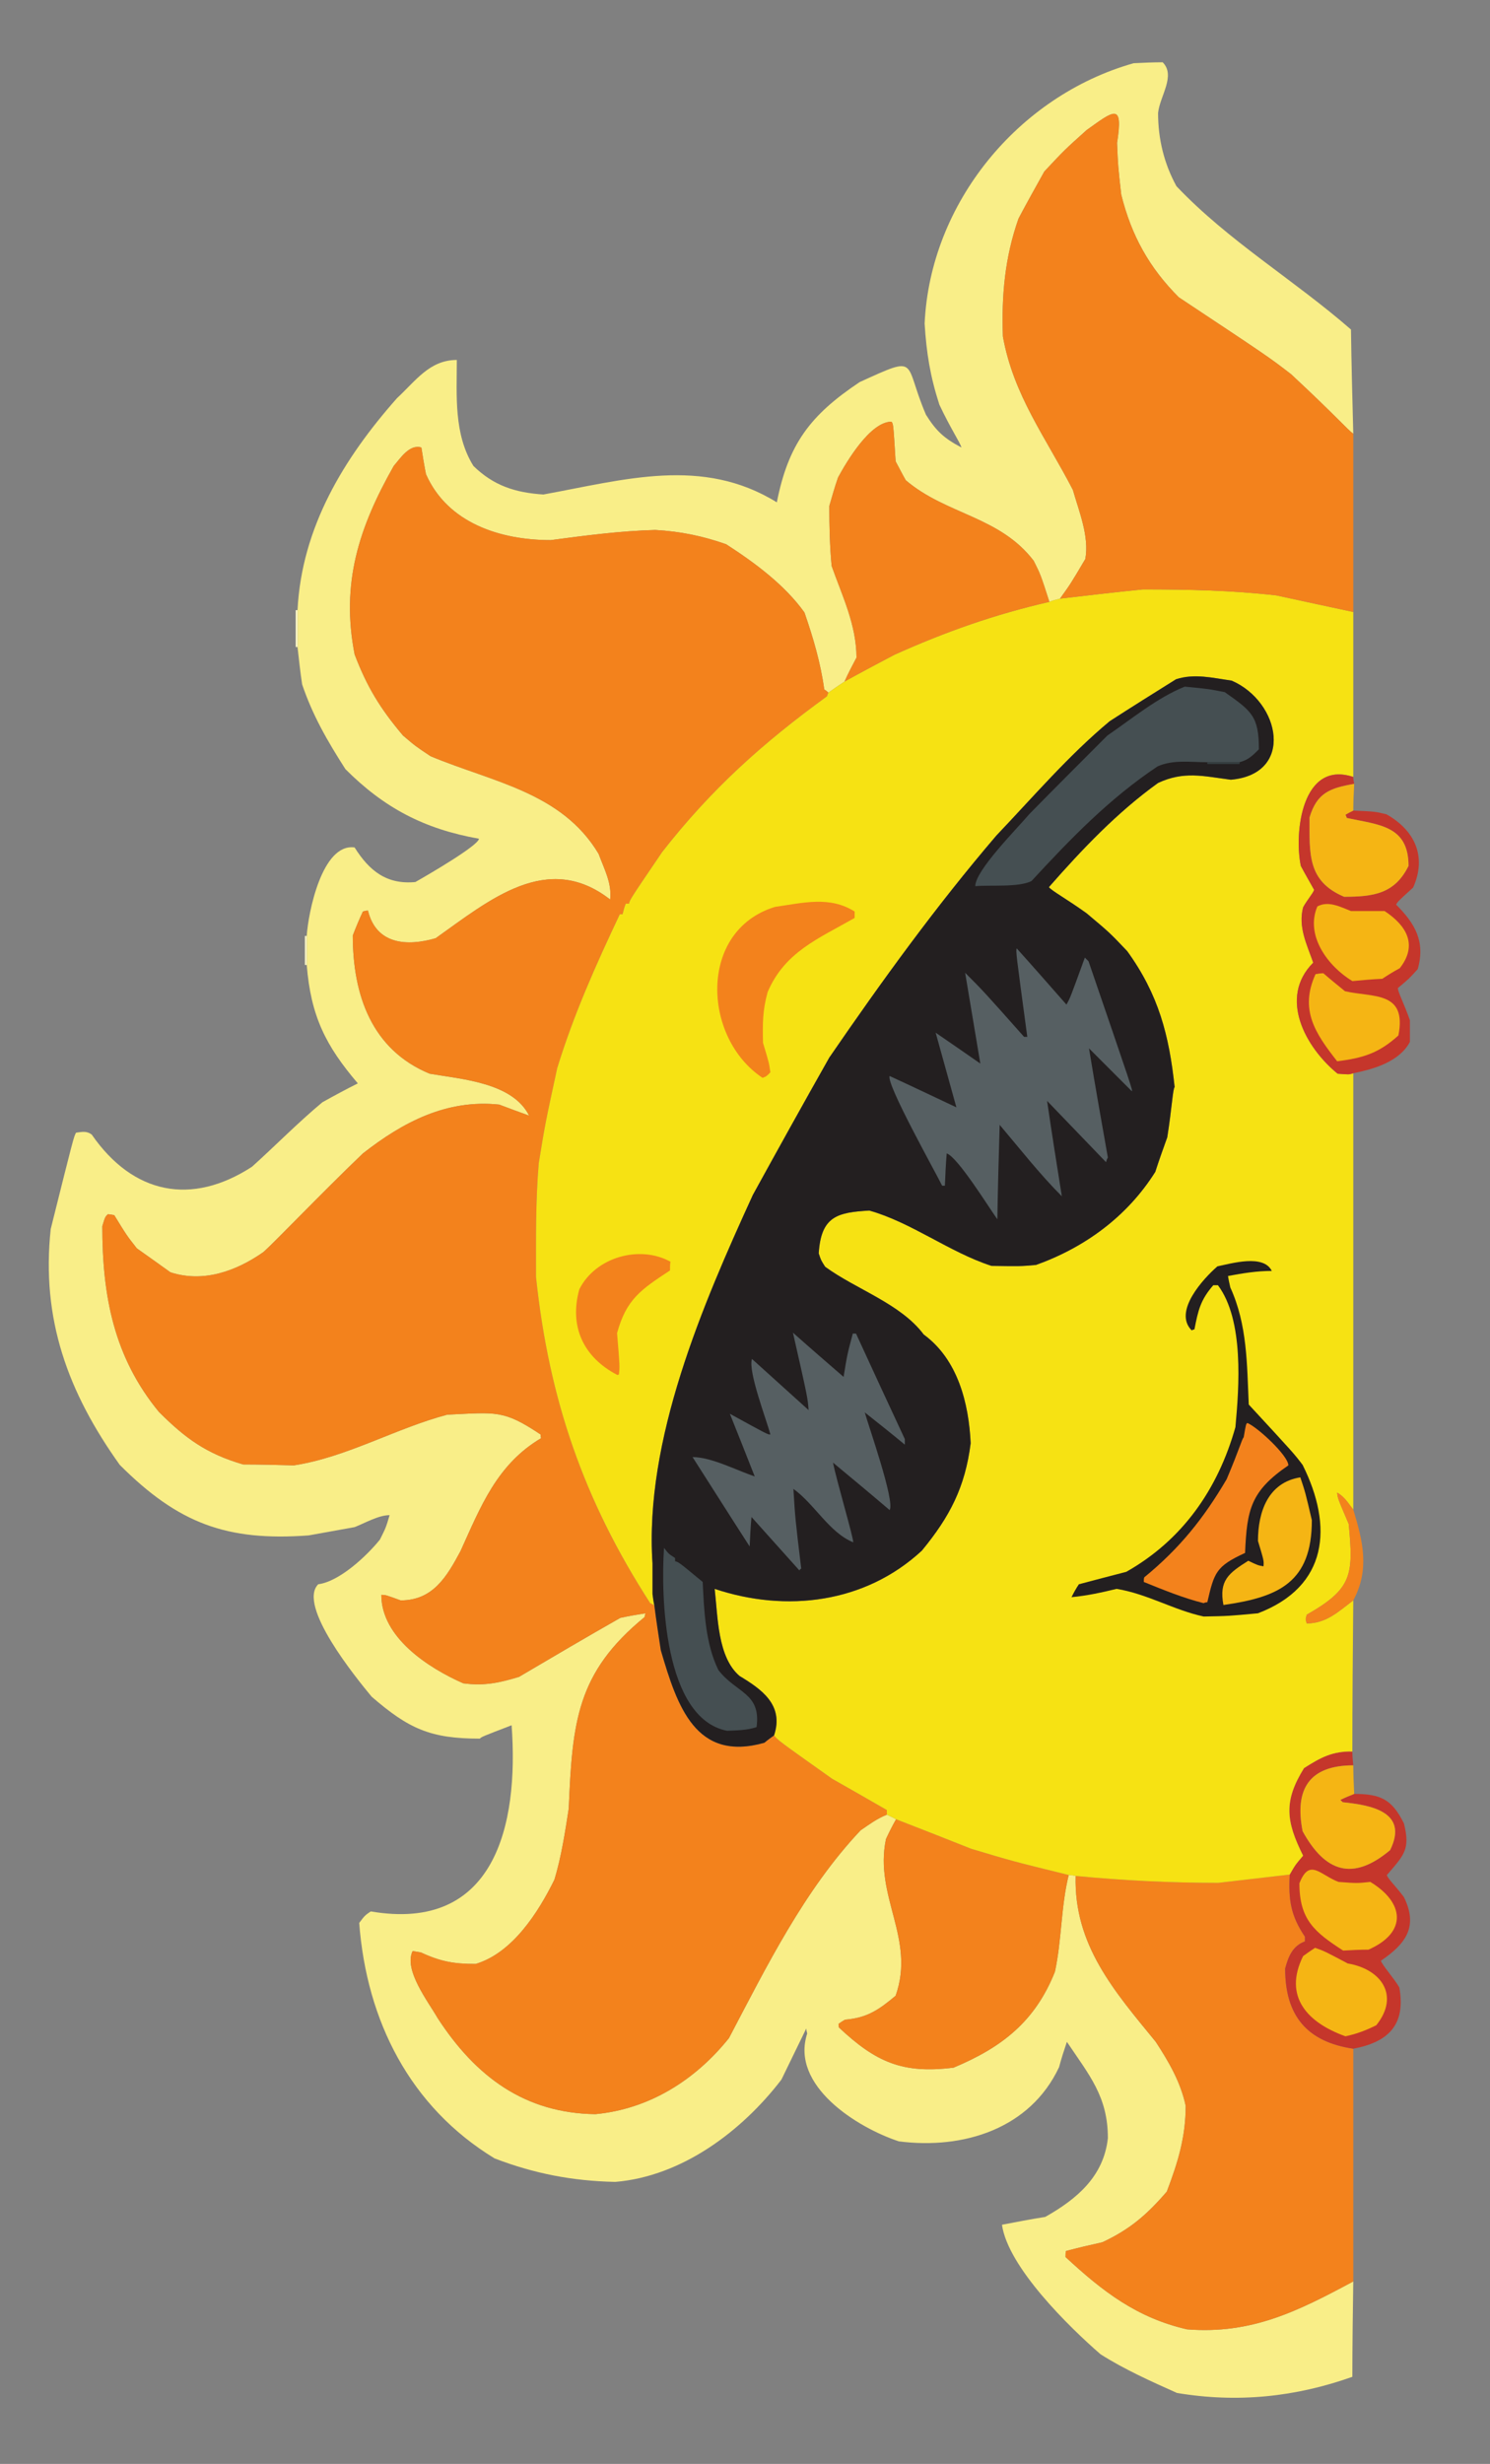 <?xml version="1.0" standalone="no"?><!-- Generator: Gravit.io --><svg xmlns="http://www.w3.org/2000/svg" xmlns:xlink="http://www.w3.org/1999/xlink" style="isolation:isolate" viewBox="0 0 310.667 513.333" width="310.667" height="513.333"><rect x="0" y="0" width="310.667" height="513.333" fill="#808080" stroke="none"/><defs><clipPath id="_clipPath_T973c5pIAhGZTpo5xw3xefpxo0rzUVyl"><rect width="310.667" height="513.333"/></clipPath></defs><g clip-path="url(#_clipPath_T973c5pIAhGZTpo5xw3xefpxo0rzUVyl)"><g><path d=" M 63.953 201.039 C 63.953 199.023 63.953 197.007 63.953 194.991 C 64.241 190.287 67.121 175.599 73.936 176.559 C 77.008 181.455 80.657 184.335 86.609 183.759 C 89.489 182.127 99.857 176.079 99.857 174.735 C 88.433 172.719 80.081 168.303 72.017 160.239 C 68.272 154.383 65.201 149.103 62.993 142.575 C 62.608 139.983 62.321 137.391 62.033 134.799 C 62.033 132.207 62.033 129.615 62.033 127.119 C 62.896 109.935 71.633 95.535 82.769 82.959 C 86.705 79.311 89.584 74.991 95.248 74.991 C 95.248 82.383 94.577 90.447 98.705 97.071 C 102.929 101.199 107.441 102.639 113.296 103.023 C 130.193 99.951 146.417 95.055 161.969 104.655 C 164.369 92.559 168.881 86.511 179.248 79.599 C 191.921 73.839 188.272 75.279 193.072 86.415 C 195.184 89.775 196.817 91.311 200.464 93.231 C 200.176 92.175 198.257 89.391 195.857 84.303 C 193.936 78.351 193.169 73.551 192.784 67.407 C 193.936 42.351 212.272 19.983 236.369 13.167 C 238.384 13.071 240.4 12.975 242.417 12.975 C 245.2 15.759 241.84 19.983 241.457 23.535 C 241.457 28.911 242.705 34.095 245.296 38.799 C 256.145 50.223 269.776 58.287 281.681 68.655 C 281.776 75.855 281.969 83.055 282.16 90.351 C 281.009 89.583 278.8 86.895 269.2 77.967 C 264.593 74.415 264.593 74.415 245.776 61.935 C 239.633 55.791 235.888 49.071 233.776 40.527 C 233.105 34.575 233.105 34.575 232.912 29.775 C 234.257 21.231 232.24 23.055 226.576 27.087 C 221.969 31.215 221.969 31.215 217.745 35.727 C 215.921 38.991 214.096 42.255 212.369 45.519 C 209.488 53.679 208.817 61.551 209.105 70.095 C 211.312 82.383 218.033 91.119 223.696 102.063 C 224.945 106.479 227.152 111.759 226.288 116.463 C 223.217 121.647 223.217 121.647 221.009 124.719 C 220.24 124.911 219.472 125.103 218.8 125.391 C 216.976 119.727 216.976 119.727 215.536 116.847 C 208.433 107.535 197.296 107.247 188.848 100.047 C 188.081 98.703 187.409 97.359 186.736 96.111 C 186.257 88.335 186.257 88.335 185.872 87.855 C 181.457 87.855 176.56 96.111 174.736 99.471 C 174.064 101.391 173.488 103.407 172.912 105.423 C 172.912 109.647 173.009 113.775 173.393 117.903 C 175.6 124.143 178.576 130.191 178.576 137.007 C 177.712 138.639 176.848 140.271 176.081 141.999 C 174.928 142.767 173.776 143.535 172.721 144.303 C 172.433 144.015 172.145 143.823 171.857 143.631 C 171.088 138.063 169.552 132.879 167.728 127.599 C 163.6 121.839 157.36 117.231 151.409 113.391 C 146.512 111.663 141.808 110.703 136.624 110.415 C 129.329 110.607 122.033 111.567 114.833 112.527 C 104.272 112.527 93.329 108.975 88.817 98.799 C 88.433 96.879 88.145 95.055 87.857 93.231 C 85.36 92.463 83.441 95.535 82.096 97.071 C 74.801 109.935 71.057 121.551 73.936 136.335 C 76.529 143.151 79.313 147.663 84.017 153.231 C 86.609 155.439 86.609 155.439 89.777 157.551 C 102.641 162.927 117.136 165.039 124.817 177.903 C 125.969 181.071 127.601 183.951 127.217 187.407 C 114.16 177.231 102.065 187.503 90.833 195.471 C 84.881 197.199 78.448 196.815 76.721 189.711 C 76.336 189.711 75.953 189.807 75.665 189.903 C 74.896 191.535 74.225 193.167 73.553 194.895 C 73.553 207.279 77.489 218.703 89.584 223.695 C 96.208 224.847 106.865 225.519 110.321 232.431 C 108.208 231.663 106.096 230.895 104.081 230.127 C 93.136 228.975 84.017 233.775 75.665 240.303 C 66.736 248.847 57.425 258.639 54.929 260.847 C 49.169 264.879 42.353 267.279 35.536 265.071 C 33.136 263.343 30.833 261.711 28.529 260.079 C 26.417 257.391 26.417 257.391 23.825 253.167 C 23.345 253.071 22.865 252.975 22.481 252.975 C 21.905 253.551 21.905 253.551 21.329 255.471 C 21.329 269.967 23.729 282.735 33.136 294.159 C 38.705 299.727 43.121 302.895 50.705 305.103 C 54.16 305.103 57.713 305.199 61.265 305.295 C 72.401 303.567 82.384 297.615 93.233 294.735 C 103.505 294.255 104.945 293.679 112.721 298.863 C 112.721 299.055 112.721 299.343 112.817 299.631 C 103.601 305.103 100.241 313.839 96.017 323.151 C 93.136 328.527 90.257 333.423 83.536 333.423 C 80.369 332.271 80.369 332.271 79.505 332.271 C 79.505 341.199 89.393 347.535 96.593 350.703 C 101.008 351.279 104.081 350.607 108.208 349.359 C 115.217 345.231 122.225 341.103 129.329 337.071 C 131.057 336.687 132.784 336.399 134.609 336.111 C 134.512 336.303 134.417 336.591 134.417 336.879 C 120.208 348.495 119.345 358.767 118.577 376.815 C 117.808 381.806 117.041 386.798 115.601 391.598 C 112.241 398.415 106.865 406.863 99.184 409.166 C 94.672 409.166 91.889 408.686 87.76 406.766 C 87.184 406.67 86.609 406.575 86.033 406.479 C 84.113 410.415 89.296 417.039 91.217 420.398 C 99.184 432.686 109.457 440.27 124.145 440.463 C 135.376 439.406 144.976 433.358 151.984 424.622 C 159.857 409.646 167.728 393.71 179.44 381.327 C 181.264 380.079 182.8 378.927 184.912 378.063 C 185.488 378.351 186.16 378.639 186.833 379.023 C 186.064 380.366 185.393 381.71 184.721 383.151 C 182.224 395.151 190.96 403.886 186.736 415.791 C 183.184 418.766 180.784 420.398 176.176 420.782 C 175.696 421.07 175.217 421.358 174.833 421.646 C 174.833 421.839 174.833 422.127 174.928 422.415 C 182.608 429.615 188.176 432.11 198.833 430.766 C 208.912 426.542 215.824 421.166 219.952 410.798 C 221.393 404.175 221.2 397.166 222.833 390.639 C 223.312 390.639 223.793 390.734 224.272 390.83 C 223.888 405.23 232.336 414.83 240.976 425.391 C 243.664 429.518 246.16 433.742 247.217 438.734 C 247.217 445.263 245.584 450.542 243.281 456.591 C 239.152 461.391 235.6 464.463 229.84 467.151 C 227.248 467.727 224.752 468.303 222.257 468.975 C 222.16 469.358 222.16 469.742 222.16 470.222 C 229.936 477.422 237.04 482.894 247.505 485.294 C 260.945 486.351 270.545 481.551 282.16 475.31 C 282.064 481.934 281.969 488.558 281.969 495.182 C 270.064 499.406 257.969 500.654 245.393 498.542 C 240.017 496.142 234.448 493.646 229.457 490.479 C 222.928 484.815 210.16 472.334 208.912 463.503 C 211.888 462.927 214.864 462.351 217.936 461.87 C 224.56 458.127 230.128 453.422 230.993 445.454 C 230.993 436.815 227.152 432.398 222.448 425.391 C 221.872 427.118 221.296 428.846 220.817 430.67 C 214.769 443.534 200.848 447.854 187.409 446.127 C 178.672 443.246 164.752 434.51 168.305 423.663 C 168.208 423.279 168.112 422.894 168.112 422.606 C 166.384 426.158 164.657 429.71 162.928 433.263 C 154.672 444.015 142.193 453.422 128.272 454.575 C 119.345 454.382 111.377 452.846 103.121 449.679 C 85.457 438.927 76.433 420.975 74.896 400.622 C 76.048 399.086 76.048 399.086 77.296 398.222 C 103.121 402.639 108.208 380.366 106.672 359.439 C 100.433 361.839 100.433 361.839 100.048 362.223 C 89.777 362.223 85.265 360.207 77.489 353.487 C 74.225 349.551 61.936 334.479 66.353 330.063 C 70.769 329.487 76.433 324.207 79.217 320.751 C 80.465 318.255 80.465 318.255 81.233 315.663 C 78.929 315.663 76.145 317.295 73.936 318.159 C 70.672 318.735 67.505 319.311 64.336 319.887 C 47.248 321.135 37.169 317.391 24.977 305.199 C 14.129 290.031 8.56 274.767 10.577 256.047 C 15.377 236.847 15.377 236.847 15.857 235.983 C 17.201 235.791 18.065 235.599 19.121 236.367 C 27.76 248.847 39.953 251.247 52.529 243.087 C 57.041 239.055 62.129 233.871 67.217 229.647 C 69.617 228.303 72.113 226.959 74.608 225.711 C 67.889 217.839 64.817 211.695 63.953 201.039 Z " fill-rule="evenodd" fill="rgb(249,238,136)"/><path d=" M 224.272 390.83 C 234.257 391.791 244.048 392.27 254.033 392.27 C 258.928 391.694 263.921 391.118 268.912 390.542 C 268.624 395.822 269.105 399.086 272.081 403.503 C 272.081 403.791 272.081 404.079 272.081 404.463 C 269.488 405.422 268.624 407.63 267.952 410.127 C 267.952 420.015 272.56 425.391 282.16 426.83 C 282.16 442.958 282.16 459.086 282.16 475.31 C 270.545 481.551 260.945 486.351 247.505 485.294 C 237.04 482.894 229.936 477.422 222.16 470.222 C 222.16 469.742 222.16 469.358 222.257 468.975 C 224.752 468.303 227.248 467.727 229.84 467.151 C 235.6 464.463 239.152 461.391 243.281 456.591 C 245.584 450.542 247.217 445.263 247.217 438.734 C 246.16 433.742 243.664 429.518 240.976 425.391 C 232.336 414.83 223.888 405.23 224.272 390.83" fill-rule="evenodd" fill="rgb(243,130,28)"/><path d=" M 172.721 144.303 C 172.624 144.495 172.528 144.783 172.433 145.071 C 159.088 154.767 148.336 164.367 138.064 177.519 C 131.345 187.407 131.345 187.407 131.153 188.271 C 130.865 188.271 130.672 188.271 130.481 188.271 C 130.193 188.943 130.001 189.711 129.808 190.479 C 129.617 190.479 129.425 190.479 129.233 190.479 C 124.241 201.039 119.633 211.311 116.177 222.543 C 113.681 234.063 113.681 234.063 112.336 242.319 C 111.665 250.191 111.76 258.159 111.76 266.031 C 114.448 291.567 121.745 312.591 135.569 333.999 C 135.857 334.095 136.145 334.287 136.433 334.479 C 136.817 337.551 137.296 340.623 137.776 343.791 C 141.233 355.599 145.072 367.119 159.376 363.087 C 160.048 362.511 160.721 362.031 161.393 361.551 C 162.257 362.607 162.257 362.607 173.488 370.575 C 177.233 372.687 181.072 374.895 184.912 377.103 C 184.912 377.391 184.912 377.679 184.912 378.063 C 182.8 378.927 181.264 380.079 179.44 381.327 C 167.728 393.71 159.857 409.646 151.984 424.622 C 144.976 433.358 135.376 439.406 124.145 440.463 C 109.457 440.27 99.184 432.686 91.217 420.398 C 89.296 417.039 84.113 410.415 86.033 406.479 C 86.609 406.575 87.184 406.67 87.76 406.766 C 91.889 408.686 94.672 409.166 99.184 409.166 C 106.865 406.863 112.241 398.415 115.601 391.598 C 117.041 386.798 117.808 381.806 118.577 376.815 C 119.345 358.767 120.208 348.495 134.417 336.879 C 134.417 336.591 134.512 336.303 134.609 336.111 C 132.784 336.399 131.057 336.687 129.329 337.071 C 122.225 341.103 115.217 345.231 108.208 349.359 C 104.081 350.607 101.008 351.279 96.593 350.703 C 89.393 347.535 79.505 341.199 79.505 332.271 C 80.369 332.271 80.369 332.271 83.536 333.423 C 90.257 333.423 93.136 328.527 96.017 323.151 C 100.241 313.839 103.601 305.103 112.817 299.631 C 112.721 299.343 112.721 299.055 112.721 298.863 C 104.945 293.679 103.505 294.255 93.233 294.735 C 82.384 297.615 72.401 303.567 61.265 305.295 C 57.713 305.199 54.16 305.103 50.705 305.103 C 43.121 302.895 38.705 299.727 33.136 294.159 C 23.729 282.735 21.329 269.967 21.329 255.471 C 21.905 253.551 21.905 253.551 22.481 252.975 C 22.865 252.975 23.345 253.071 23.825 253.167 C 26.417 257.391 26.417 257.391 28.529 260.079 C 30.833 261.711 33.136 263.343 35.536 265.071 C 42.353 267.279 49.169 264.879 54.929 260.847 C 57.425 258.639 66.736 248.847 75.665 240.303 C 84.017 233.775 93.136 228.975 104.081 230.127 C 106.096 230.895 108.208 231.663 110.321 232.431 C 106.865 225.519 96.208 224.847 89.584 223.695 C 77.489 218.703 73.553 207.279 73.553 194.895 C 74.225 193.167 74.896 191.535 75.665 189.903 C 75.953 189.807 76.336 189.711 76.721 189.711 C 78.448 196.815 84.881 197.199 90.833 195.471 C 102.065 187.503 114.16 177.231 127.217 187.407 C 127.601 183.951 125.969 181.071 124.817 177.903 C 117.136 165.039 102.641 162.927 89.777 157.551 C 86.609 155.439 86.609 155.439 84.017 153.231 C 79.313 147.663 76.529 143.151 73.936 136.335 C 71.057 121.551 74.801 109.935 82.096 97.071 C 83.441 95.535 85.36 92.463 87.857 93.231 C 88.145 95.055 88.433 96.879 88.817 98.799 C 93.329 108.975 104.272 112.527 114.833 112.527 C 122.033 111.567 129.329 110.607 136.624 110.415 C 141.808 110.703 146.512 111.663 151.409 113.391 C 157.36 117.231 163.6 121.839 167.728 127.599 C 169.552 132.879 171.088 138.063 171.857 143.631 C 172.145 143.823 172.433 144.015 172.721 144.303" fill-rule="evenodd" fill="rgb(243,130,28)"/><path d=" M 186.833 379.023 C 192.017 381.039 197.2 383.054 202.481 385.166 C 211.121 387.758 211.121 387.758 222.833 390.639 C 221.2 397.166 221.393 404.175 219.952 410.798 C 215.824 421.166 208.912 426.542 198.833 430.766 C 188.176 432.11 182.608 429.615 174.928 422.415 C 174.833 422.127 174.833 421.839 174.833 421.646 C 175.217 421.358 175.696 421.07 176.176 420.782 C 180.784 420.398 183.184 418.766 186.736 415.791 C 190.96 403.886 182.224 395.151 184.721 383.151 C 185.393 381.71 186.064 380.366 186.833 379.023" fill-rule="evenodd" fill="rgb(243,130,28)"/><path d=" M 268.912 390.542 C 270.064 388.527 270.064 388.527 271.696 386.606 C 268.048 379.311 267.664 375.183 271.888 368.367 C 275.345 366.159 277.84 364.815 281.969 364.911 C 281.969 365.871 282.064 366.831 282.16 367.791 C 272.945 367.791 269.872 372.783 271.6 381.518 C 276.305 390.063 282.064 391.982 289.84 385.454 C 293.872 377.295 285.424 376.047 279.952 375.471 C 279.76 375.279 279.569 375.087 279.472 374.991 C 280.433 374.511 281.393 374.127 282.352 373.743 C 287.921 373.743 290.224 374.895 292.721 379.887 C 294.064 385.263 292.817 386.415 289.169 390.639 C 289.264 391.31 291.088 393.039 292.721 395.246 C 295.793 401.486 293.009 405.039 287.921 408.494 C 288.209 409.454 290.8 412.334 291.76 414.063 C 293.2 422.03 289.264 425.486 282.16 426.83 C 272.56 425.391 267.952 420.015 267.952 410.127 C 268.624 407.63 269.488 405.422 272.081 404.463 C 272.081 404.079 272.081 403.791 272.081 403.503 C 269.105 399.086 268.624 395.822 268.912 390.542" fill-rule="evenodd" fill="rgb(197,54,43)"/><path d=" M 280.528 424.239 C 272.752 421.454 267.472 416.079 271.696 407.534 C 272.464 406.958 273.328 406.382 274.193 405.806 C 276.112 406.479 276.112 406.479 281.009 409.07 C 287.921 410.222 291.952 415.694 286.96 421.934 C 284.848 422.991 282.833 423.758 280.528 424.239 Z " fill-rule="evenodd" fill="rgb(245,181,20)"/><path d=" M 280.048 406.382 C 274.096 402.542 270.928 399.951 270.928 392.366 C 273.04 386.991 275.248 390.639 279.088 392.079 C 282.928 392.366 282.928 392.366 285.712 392.079 C 292.721 396.303 293.584 402.542 285.328 406.191 C 283.505 406.191 281.776 406.286 280.048 406.382" fill-rule="evenodd" fill="rgb(245,181,20)"/><path d=" M 224.272 390.83 C 223.793 390.734 223.312 390.639 222.833 390.639 C 211.121 387.758 211.121 387.758 202.481 385.166 C 197.2 383.054 192.017 381.039 186.833 379.023 C 186.16 378.639 185.488 378.351 184.912 378.063 C 184.912 377.679 184.912 377.391 184.912 377.103 C 181.072 374.895 177.233 372.687 173.488 370.575 C 162.257 362.607 162.257 362.607 161.393 361.551 C 163.505 355.215 158.8 351.951 154.193 349.167 C 149.584 345.231 149.681 336.783 149.009 331.023 C 163.984 336.015 180.4 333.999 192.208 323.055 C 198.064 315.951 201.233 309.807 202.384 300.687 C 202 292.335 199.696 283.215 192.593 278.031 C 187.793 271.599 178.481 268.623 172.048 263.919 C 171.184 262.575 171.184 262.575 170.705 261.135 C 171.184 253.359 174.64 252.591 181.264 252.207 C 190.096 254.703 197.872 260.847 206.705 263.727 C 212.752 263.823 212.752 263.823 216.017 263.535 C 226.193 259.887 235.024 253.455 240.881 244.143 C 241.648 241.743 242.512 239.343 243.376 236.943 C 244.336 230.895 244.528 226.863 244.912 226.479 C 243.76 215.631 241.552 207.183 235.024 198.159 C 231.376 194.319 231.376 194.319 226.576 190.287 C 222.448 187.311 219.088 185.487 218.705 184.815 C 225.617 176.943 232.912 169.263 241.457 163.119 C 246.833 160.623 250.769 161.679 256.624 162.447 C 269.969 161.295 266.993 146.223 256.817 141.807 C 252.784 141.231 249.04 140.271 245.2 141.519 C 240.593 144.399 235.984 147.279 231.376 150.255 C 222.833 157.359 215.44 165.999 207.76 174.063 C 195.184 188.751 183.857 204.399 172.912 220.335 C 167.536 229.839 162.257 239.343 156.976 248.943 C 146.512 271.791 134.321 300.015 136.048 325.743 C 136.048 327.855 136.048 329.967 136.048 332.079 C 136.145 332.847 136.24 333.615 136.433 334.479 C 136.145 334.287 135.857 334.095 135.569 333.999 C 121.745 312.591 114.448 291.567 111.76 266.031 C 111.76 258.159 111.665 250.191 112.336 242.319 C 113.681 234.063 113.681 234.063 116.177 222.543 C 119.633 211.311 124.241 201.039 129.233 190.479 C 129.425 190.479 129.617 190.479 129.808 190.479 C 130.001 189.711 130.193 188.943 130.481 188.271 C 130.672 188.271 130.865 188.271 131.153 188.271 C 131.345 187.407 131.345 187.407 138.064 177.519 C 148.336 164.367 159.088 154.767 172.433 145.071 C 172.528 144.783 172.624 144.495 172.721 144.303 C 173.776 143.535 174.928 142.767 176.081 141.999 C 179.536 140.079 182.993 138.255 186.448 136.431 C 197.105 131.631 207.472 127.983 218.8 125.391 C 219.472 125.103 220.24 124.911 221.009 124.719 C 226.769 124.047 232.528 123.375 238.288 122.799 C 247.6 122.799 256.817 122.991 266.128 124.047 C 271.409 125.199 276.784 126.351 282.16 127.503 C 282.16 138.927 282.16 150.351 282.16 161.871 C 271.505 158.319 269.776 173.391 271.217 180.399 C 272.081 182.031 273.04 183.663 274 185.391 C 273.809 186.063 272.464 187.599 271.696 189.039 C 270.64 193.167 272.464 196.719 273.809 200.559 C 266.512 207.855 272.176 218.223 278.896 223.695 C 281.296 223.887 281.296 223.887 282.16 223.599 C 282.16 253.839 282.16 284.175 282.16 314.511 C 281.009 313.071 280.433 311.919 278.8 310.959 C 278.896 312.111 278.896 312.111 281.2 317.487 C 282.257 328.239 281.872 331.023 272.464 336.399 C 272.176 337.359 272.176 337.359 272.464 338.223 C 276.496 338.223 278.993 335.823 282.16 333.423 C 282.064 343.887 281.969 354.351 281.969 364.911 C 277.84 364.815 275.345 366.159 271.888 368.367 C 267.664 375.183 268.048 379.311 271.696 386.606 C 270.064 388.527 270.064 388.527 268.912 390.542 C 263.921 391.118 258.928 391.694 254.033 392.27 C 244.048 392.27 234.257 391.791 224.272 390.83" fill-rule="evenodd" fill="rgb(246,226,19)"/><path d=" M 282.16 367.791 C 282.16 369.711 282.257 371.727 282.352 373.743 C 281.393 374.127 280.433 374.511 279.472 374.991 C 279.569 375.087 279.76 375.279 279.952 375.471 C 285.424 376.047 293.872 377.295 289.84 385.454 C 282.064 391.982 276.305 390.063 271.6 381.518 C 269.872 372.783 272.945 367.791 282.16 367.791" fill-rule="evenodd" fill="rgb(245,181,20)"/><path d=" M 136.433 334.479 C 136.24 333.615 136.145 332.847 136.048 332.079 C 136.048 329.967 136.048 327.855 136.048 325.743 C 134.321 300.015 146.512 271.791 156.976 248.943 C 162.257 239.343 167.536 229.839 172.912 220.335 C 183.857 204.399 195.184 188.751 207.76 174.063 C 215.44 165.999 222.833 157.359 231.376 150.255 C 235.984 147.279 240.593 144.399 245.2 141.519 C 249.04 140.271 252.784 141.231 256.817 141.807 C 266.993 146.223 269.969 161.295 256.624 162.447 C 250.769 161.679 246.833 160.623 241.457 163.119 C 232.912 169.263 225.617 176.943 218.705 184.815 C 219.088 185.487 222.448 187.311 226.576 190.287 C 231.376 194.319 231.376 194.319 235.024 198.159 C 241.552 207.183 243.76 215.631 244.912 226.479 C 244.528 226.863 244.336 230.895 243.376 236.943 C 242.512 239.343 241.648 241.743 240.881 244.143 C 235.024 253.455 226.193 259.887 216.017 263.535 C 212.752 263.823 212.752 263.823 206.705 263.727 C 197.872 260.847 190.096 254.703 181.264 252.207 C 174.64 252.591 171.184 253.359 170.705 261.135 C 171.184 262.575 171.184 262.575 172.048 263.919 C 178.481 268.623 187.793 271.599 192.593 278.031 C 199.696 283.215 202 292.335 202.384 300.687 C 201.233 309.807 198.064 315.951 192.208 323.055 C 180.4 333.999 163.984 336.015 149.009 331.023 C 149.681 336.783 149.584 345.231 154.193 349.167 C 158.8 351.951 163.505 355.215 161.393 361.551 C 160.721 362.031 160.048 362.511 159.376 363.087 C 145.072 367.119 141.233 355.599 137.776 343.791 C 137.296 340.623 136.817 337.551 136.433 334.479" fill-rule="evenodd" fill="rgb(35,31,32)"/><path d=" M 151.6 360.591 C 138.352 357.999 137.776 332.367 138.448 322.479 C 139.409 323.727 139.409 323.727 140.752 324.591 C 140.752 324.783 140.752 324.975 140.752 325.263 C 141.521 325.455 141.521 325.455 146.512 329.583 C 146.8 335.631 147.088 342.447 149.776 347.919 C 153.521 352.815 158.705 352.623 157.745 359.823 C 155.728 360.495 153.712 360.495 151.6 360.591 Z " fill-rule="evenodd" fill="rgb(69,79,82)"/><path d=" M 282.16 314.511 C 284.176 321.135 285.617 326.991 282.16 333.423 C 278.993 335.823 276.496 338.223 272.464 338.223 C 272.176 337.359 272.176 337.359 272.464 336.399 C 281.872 331.023 282.257 328.239 281.2 317.487 C 278.896 312.111 278.896 312.111 278.8 310.959 C 280.433 311.919 281.009 313.071 282.16 314.511 Z " fill-rule="evenodd" fill="rgb(243,130,28)"/><path d=" M 250.96 336.783 C 244.721 335.439 239.248 332.079 232.817 331.023 C 229.648 331.791 226.576 332.463 223.409 332.751 C 223.888 331.791 224.369 330.927 224.945 330.063 C 228.208 329.199 231.472 328.335 234.833 327.471 C 246.545 320.847 253.936 310.287 257.584 297.327 C 258.352 288.975 259.409 275.055 253.936 267.759 C 253.552 267.759 253.264 267.759 252.976 267.759 C 250.288 270.831 249.809 273.039 249.04 276.975 C 248.848 276.975 248.657 277.071 248.464 277.167 C 244.528 273.231 250.96 266.319 253.84 263.823 C 256.721 263.247 263.44 261.231 265.169 264.783 C 262.096 264.783 259.121 265.263 256.048 265.839 C 256.145 266.607 256.336 267.375 256.528 268.239 C 260.081 276.015 259.984 284.175 260.369 292.623 C 269.776 302.799 269.776 302.799 271.6 305.199 C 278.033 318.063 276.881 330.543 262.288 336.111 C 256.145 336.687 256.145 336.687 250.96 336.783 Z " fill-rule="evenodd" fill="rgb(35,31,32)"/><path d=" M 255.088 334.383 C 254.128 329.295 256.145 327.759 260.272 325.167 C 262.288 326.127 262.288 326.127 263.44 326.319 C 263.536 325.167 263.536 325.167 262.288 321.039 C 262.288 314.991 264.4 308.847 271.121 307.791 C 272.176 310.959 272.176 310.959 273.521 316.719 C 273.521 329.679 266.608 332.751 255.088 334.383" fill-rule="evenodd" fill="rgb(245,181,20)"/><path d=" M 250.96 333.999 C 246.736 332.943 242.512 331.215 238.481 329.583 C 238.481 329.199 238.481 328.911 238.576 328.623 C 245.969 322.575 250.96 316.335 255.76 308.175 C 258.448 301.839 258.928 299.823 259.312 299.439 C 259.793 296.655 259.793 296.655 260.081 296.463 C 262.193 297.327 268.624 303.279 268.624 305.295 C 260.752 310.671 259.984 314.511 259.6 323.535 C 253.552 326.319 253.169 327.567 251.728 333.807 C 251.44 333.807 251.152 333.903 250.96 333.999" fill-rule="evenodd" fill="rgb(243,130,28)"/><path d=" M 166.672 327.183 C 163.312 323.439 159.952 319.695 156.688 316.047 C 156.496 318.063 156.4 320.079 156.305 322.191 C 152.272 315.951 148.336 309.711 144.4 303.567 C 148.336 303.567 153.617 306.351 157.36 307.599 C 155.633 303.183 153.905 298.863 152.176 294.543 C 160.048 298.863 160.048 298.863 160.624 298.863 C 159.857 295.887 155.921 285.711 156.784 283.119 C 160.721 286.671 164.657 290.223 168.593 293.775 C 168.4 291.183 168.4 291.183 165.328 277.647 C 168.784 280.719 172.336 283.791 175.888 286.863 C 176.657 282.159 176.657 282.159 177.809 277.839 C 178 277.839 178.193 277.839 178.481 277.839 C 181.84 285.135 185.2 292.431 188.657 299.823 C 188.657 300.207 188.657 300.591 188.657 300.975 C 185.872 298.671 183.088 296.463 180.305 294.255 C 181.072 297.039 186.64 312.783 185.488 314.607 C 181.552 311.247 177.617 307.983 173.681 304.719 C 174.448 308.559 177.905 320.175 177.905 321.327 C 172.912 319.311 169.84 313.359 165.424 310.191 C 165.809 316.431 165.809 316.431 167.057 326.799 C 166.864 326.895 166.769 326.991 166.672 327.183" fill-rule="evenodd" fill="rgb(86,95,98)"/><path d=" M 128.753 286.479 C 121.553 282.735 118.672 276.303 120.784 268.623 C 124.145 261.903 133.36 259.311 139.793 262.863 C 139.696 263.439 139.696 264.015 139.696 264.687 C 133.552 268.719 130.577 270.735 128.657 277.743 C 129.233 284.655 129.233 284.655 129.041 286.383 C 128.945 286.383 128.848 286.383 128.753 286.479" fill-rule="evenodd" fill="rgb(243,130,28)"/><path d=" M 207.952 254.031 C 206.224 251.631 199.696 241.071 197.393 240.303 C 197.2 242.511 197.105 244.719 197.009 247.023 C 196.817 247.023 196.624 247.023 196.433 247.023 C 195.184 244.431 184.721 225.807 185.488 224.175 C 190.096 226.287 194.705 228.495 199.409 230.703 C 197.969 225.519 196.528 220.335 195.088 215.151 C 198.16 217.263 201.233 219.375 204.4 221.583 C 203.345 215.247 202.288 208.911 201.233 202.671 C 205.072 206.511 205.072 206.511 213.521 216.015 C 213.712 216.015 213.905 216.015 214.193 216.015 C 211.793 198.255 211.793 198.255 211.984 197.583 C 215.44 201.423 218.896 205.359 222.352 209.295 C 223.121 207.951 223.121 207.951 226.193 199.503 C 226.384 199.695 226.672 199.983 226.96 200.271 C 236.176 227.151 236.176 227.151 235.984 227.343 C 233.009 224.367 230.033 221.391 227.057 218.415 C 228.305 225.999 229.648 233.583 230.993 241.167 C 230.8 241.455 230.705 241.743 230.608 242.127 C 226.481 237.807 222.352 233.583 218.321 229.359 C 219.281 235.983 220.336 242.607 221.393 249.231 C 216.784 244.623 212.657 239.343 208.433 234.351 C 208.24 240.879 208.048 247.407 207.952 254.031" fill-rule="evenodd" fill="rgb(86,95,98)"/><path d=" M 158.993 224.559 C 146.417 216.207 145.552 193.839 161.584 188.943 C 167.536 188.079 173.009 186.639 178.193 189.903 C 178.193 190.287 178.193 190.767 178.193 191.247 C 170.608 195.567 163.6 198.351 160.048 206.703 C 158.993 210.543 158.993 213.231 159.088 217.263 C 160.336 221.391 160.336 221.391 160.624 223.407 C 159.952 224.079 159.857 224.271 158.993 224.559" fill-rule="evenodd" fill="rgb(243,130,28)"/><path d=" M 282.16 161.871 C 282.16 162.351 282.257 162.831 282.352 163.311 C 277.36 164.175 274.576 165.135 273.04 170.319 C 273.04 177.903 272.56 183.567 280.24 186.831 C 286.288 186.831 290.8 186.255 293.681 180.399 C 293.681 171.951 287.44 171.855 280.817 170.415 C 280.721 170.127 280.624 169.935 280.528 169.743 C 281.009 169.455 281.584 169.167 282.16 168.879 C 286.672 169.071 286.672 169.071 289.072 169.647 C 295.024 173.007 297.521 178.479 294.64 184.911 C 291.472 187.791 291.472 187.791 291.088 188.463 C 295.024 192.399 297.233 196.143 295.6 201.903 C 293.776 203.919 293.776 203.919 291.472 205.839 C 291.376 206.511 292.721 209.007 293.969 212.559 C 293.969 213.999 293.969 215.535 293.969 217.071 C 291.76 221.199 286.481 222.735 282.16 223.599 C 281.296 223.887 281.296 223.887 278.896 223.695 C 272.176 218.223 266.512 207.855 273.809 200.559 C 272.464 196.719 270.64 193.167 271.696 189.039 C 272.464 187.599 273.809 186.063 274 185.391 C 273.04 183.663 272.081 182.031 271.217 180.399 C 269.776 173.391 271.505 158.319 282.16 161.871" fill-rule="evenodd" fill="rgb(197,54,43)"/><path d=" M 278.8 221.103 C 274.193 215.247 270.928 210.351 274.288 202.959 C 274.769 202.863 275.345 202.767 275.921 202.767 C 277.36 204.015 278.896 205.263 280.433 206.511 C 286.288 207.855 293.393 206.415 291.569 215.727 C 287.536 219.375 284.272 220.431 278.8 221.103 Z " fill-rule="evenodd" fill="rgb(245,181,20)"/><path d=" M 281.969 204.399 C 276.881 201.327 272.081 194.895 274.672 188.847 C 276.976 187.599 279.472 188.943 281.681 189.807 C 283.984 189.807 286.288 189.807 288.688 189.807 C 293.2 192.783 295.696 196.815 291.857 201.711 C 290.609 202.383 289.36 203.151 288.209 203.919 C 286.096 204.015 283.984 204.207 281.969 204.399 Z " fill-rule="evenodd" fill="rgb(245,181,20)"/><path d=" M 63.953 194.991 C 63.953 197.007 63.953 199.023 63.953 201.039 C 63.76 201.039 63.665 201.039 63.569 201.039 C 63.569 199.023 63.569 197.007 63.569 194.991 C 63.665 194.991 63.76 194.991 63.953 194.991 Z " fill-rule="evenodd" fill="rgb(250,246,197)"/><path d=" M 282.352 163.311 C 282.257 165.135 282.16 166.959 282.16 168.879 C 281.584 169.167 281.009 169.455 280.528 169.743 C 280.624 169.935 280.721 170.127 280.817 170.415 C 287.44 171.855 293.681 171.951 293.681 180.399 C 290.8 186.255 286.288 186.831 280.24 186.831 C 272.56 183.567 273.04 177.903 273.04 170.319 C 274.576 165.135 277.36 164.175 282.352 163.311" fill-rule="evenodd" fill="rgb(245,181,20)"/><path d=" M 258.448 158.799 C 256.145 158.799 253.936 158.799 251.728 158.799 C 248.176 158.799 244.624 158.223 241.36 159.663 C 231.281 166.383 223.217 174.735 215.057 183.567 C 212.272 184.911 206.705 184.335 203.345 184.623 C 203.345 181.359 211.984 172.719 214.576 169.647 C 219.952 164.175 225.424 158.703 230.896 153.231 C 235.984 149.775 241.264 145.359 247.024 143.055 C 252.017 143.535 252.017 143.535 255.376 144.207 C 260.945 148.143 262.481 149.199 262.481 156.111 C 261.136 157.455 260.272 158.319 258.448 158.799" fill-rule="evenodd" fill="rgb(69,79,82)"/><path d=" M 251.728 158.799 C 253.936 158.799 256.145 158.799 258.448 158.799 C 258.448 158.895 258.448 158.991 258.448 159.183 C 256.145 159.183 253.936 159.183 251.728 159.183 C 251.728 158.991 251.728 158.895 251.728 158.799 Z " fill-rule="evenodd" fill="rgb(52,60,62)"/><path d=" M 176.081 141.999 C 176.848 140.271 177.712 138.639 178.576 137.007 C 178.576 130.191 175.6 124.143 173.393 117.903 C 173.009 113.775 172.912 109.647 172.912 105.423 C 173.488 103.407 174.064 101.391 174.736 99.471 C 176.56 96.111 181.457 87.855 185.872 87.855 C 186.257 88.335 186.257 88.335 186.736 96.111 C 187.409 97.359 188.081 98.703 188.848 100.047 C 197.296 107.247 208.433 107.535 215.536 116.847 C 216.976 119.727 216.976 119.727 218.8 125.391 C 207.472 127.983 197.105 131.631 186.448 136.431 C 182.993 138.255 179.536 140.079 176.081 141.999" fill-rule="evenodd" fill="rgb(243,130,28)"/><path d=" M 62.033 127.119 C 62.033 129.615 62.033 132.207 62.033 134.799 C 61.841 134.799 61.745 134.799 61.648 134.799 C 61.648 132.207 61.648 129.615 61.648 127.119 C 61.745 127.119 61.841 127.119 62.033 127.119 Z " fill-rule="evenodd" fill="rgb(250,246,197)"/><path d=" M 221.009 124.719 C 223.217 121.647 223.217 121.647 226.288 116.463 C 227.152 111.759 224.945 106.479 223.696 102.063 C 218.033 91.119 211.312 82.383 209.105 70.095 C 208.817 61.551 209.488 53.679 212.369 45.519 C 214.096 42.255 215.921 38.991 217.745 35.727 C 221.969 31.215 221.969 31.215 226.576 27.087 C 232.24 23.055 234.257 21.231 232.912 29.775 C 233.105 34.575 233.105 34.575 233.776 40.527 C 235.888 49.071 239.633 55.791 245.776 61.935 C 264.593 74.415 264.593 74.415 269.2 77.967 C 278.8 86.895 281.009 89.583 282.16 90.351 C 282.16 102.735 282.16 115.119 282.16 127.503 C 276.784 126.351 271.409 125.199 266.128 124.047 C 256.817 122.991 247.6 122.799 238.288 122.799 C 232.528 123.375 226.769 124.047 221.009 124.719" fill-rule="evenodd" fill="rgb(243,130,28)"/></g></g></svg>
